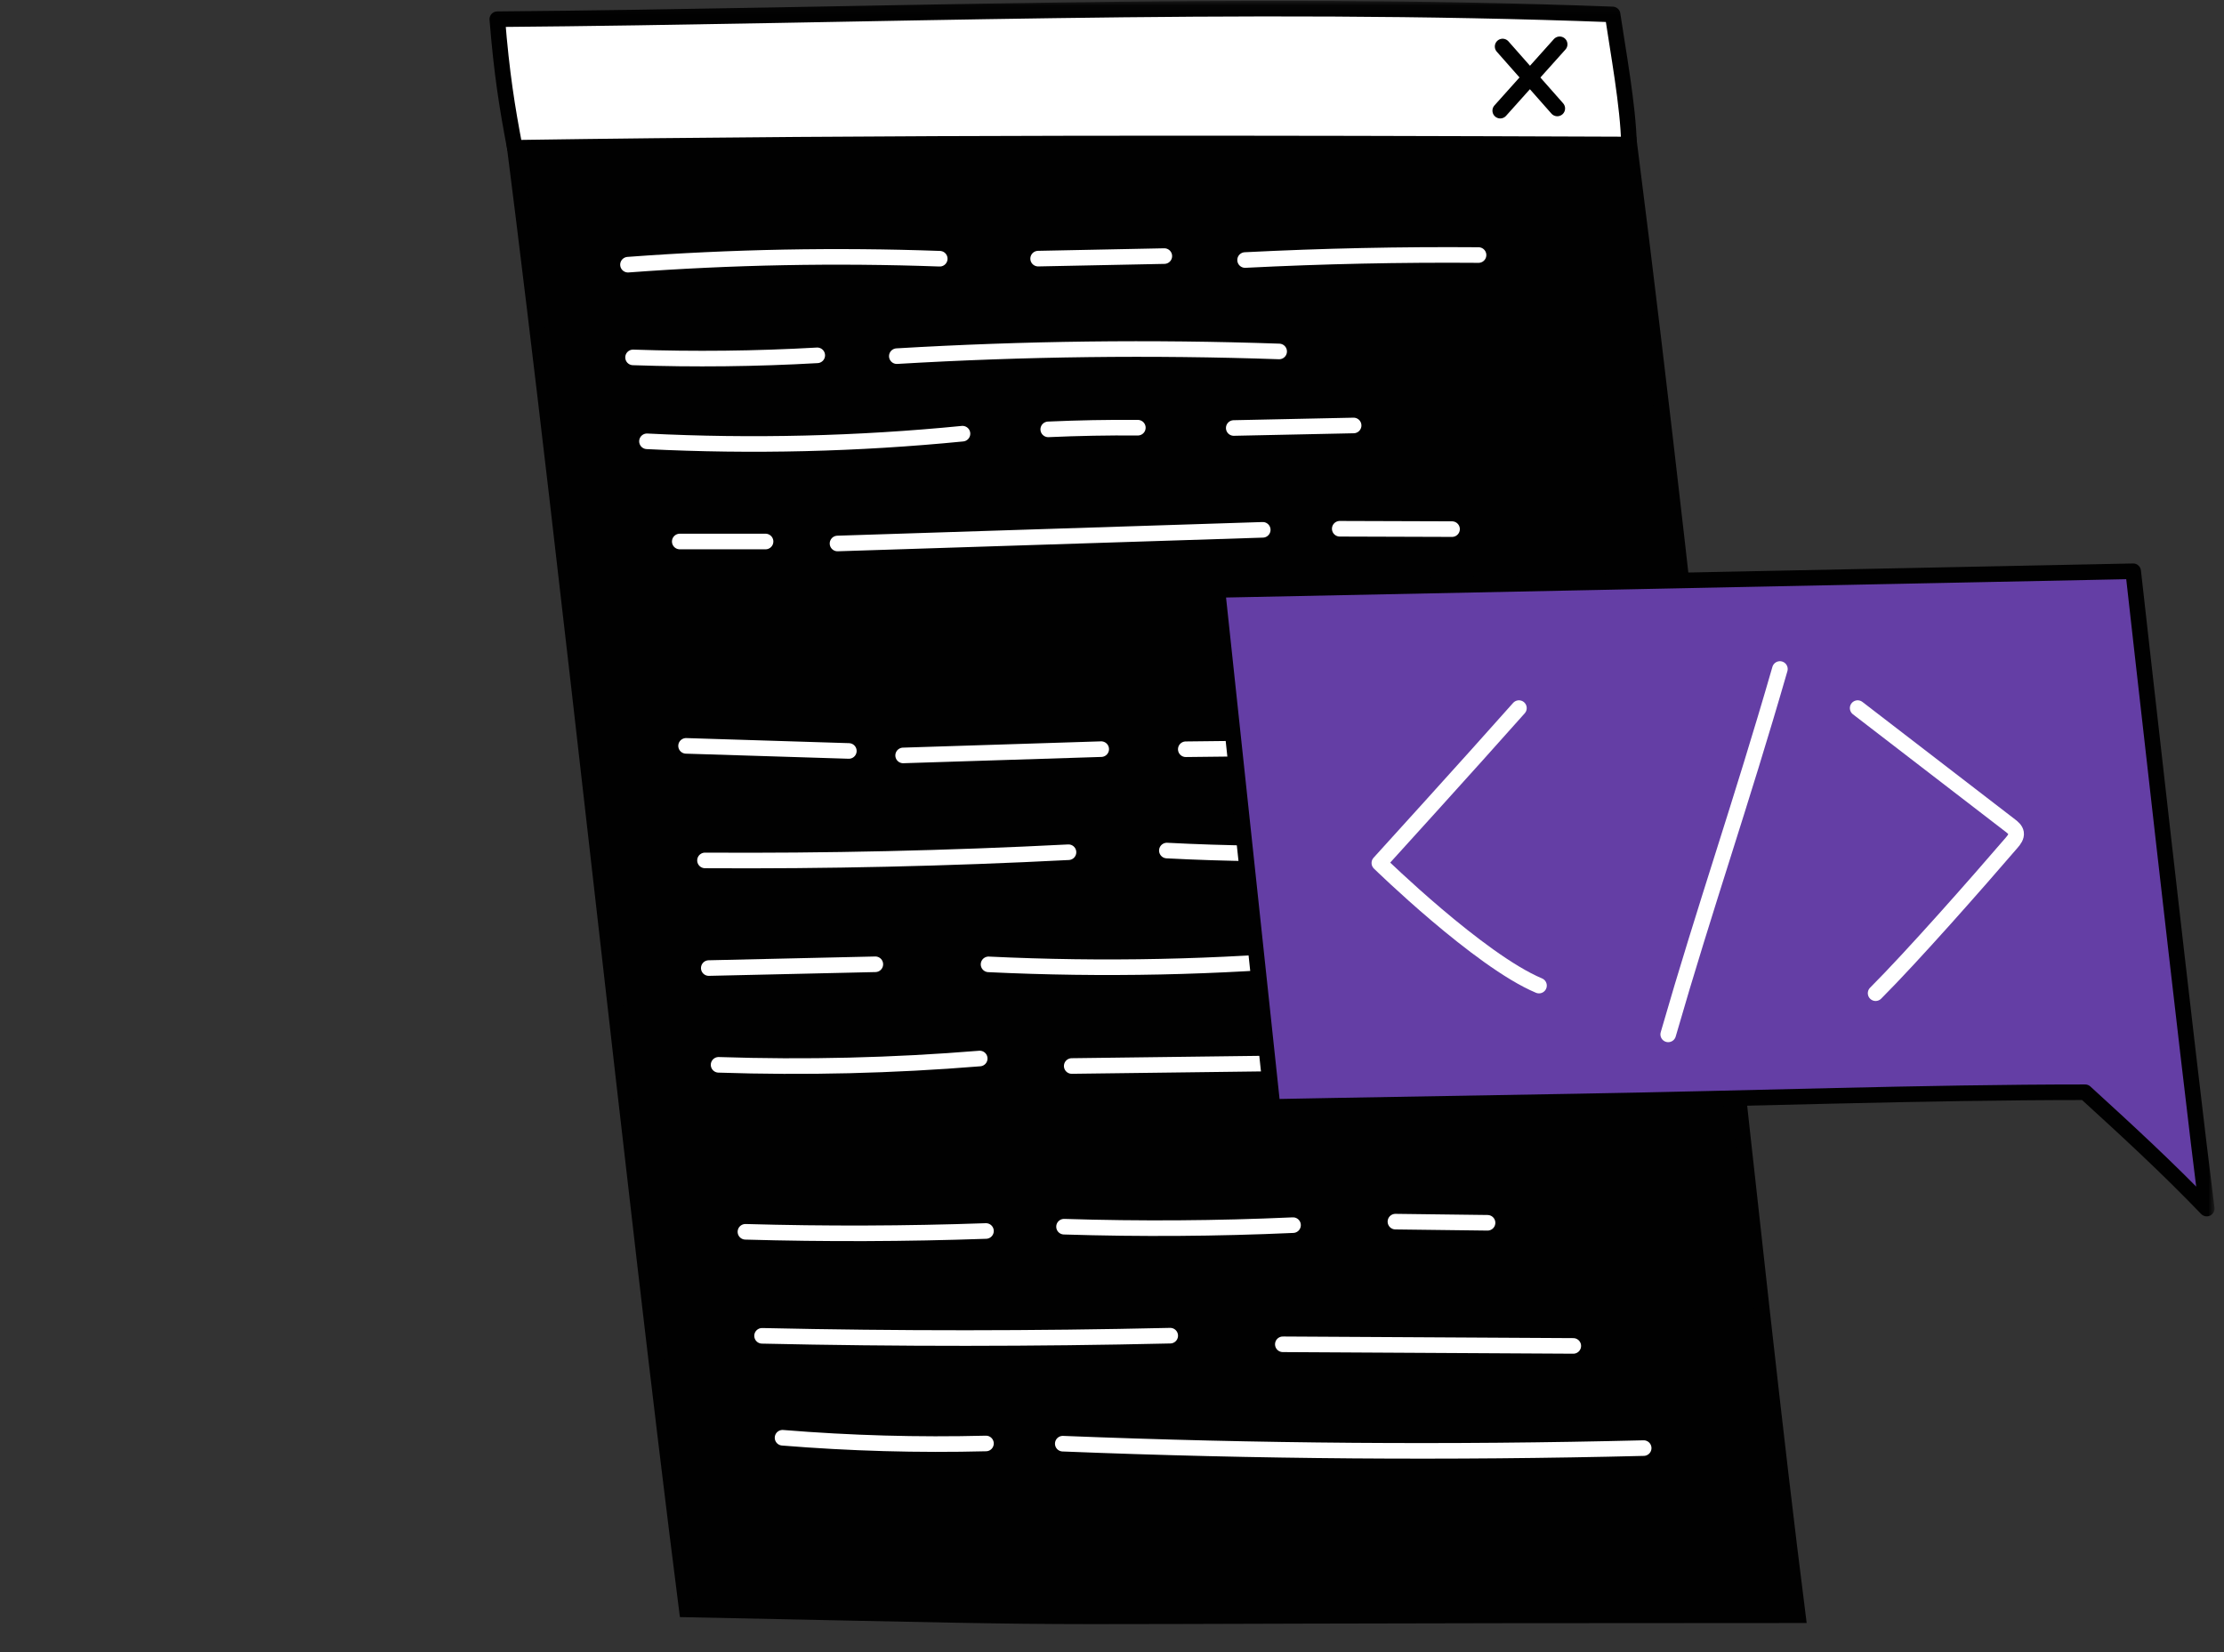 <svg width="214" height="159" viewBox="0 0 214 159" fill="none" xmlns="http://www.w3.org/2000/svg">
<rect x="0" y="0" width="214" height="159" fill="#333333" stroke="none"/>
<g clip-path="url(#clip0_59_427)">
<mask id="mask0_59_427" style="mask-type:luminance" maskUnits="userSpaceOnUse" x="0" y="0" width="214" height="158">
<path d="M213.089 0.081H0V157.122H213.089V0.081Z" fill="white"/>
</mask>
<g mask="url(#mask0_59_427)">
<path d="M172.992 155.42C168.751 122.159 162.943 62.193 156.788 13.925C97.129 13.8 110.737 12.684 49.398 13.097C54.774 55.257 60.987 114.896 66.084 154.863C116.253 155.891 83.976 155.42 172.992 155.42Z" fill="#010101" stroke="#010101" stroke-width="1.5" stroke-miterlimit="10"/>
<path d="M60.426 25.468C70.405 24.725 80.426 24.534 90.426 24.895" stroke="white" stroke-width="1.5" stroke-linecap="round" stroke-linejoin="round"/>
<path d="M99.892 24.886C103.94 24.804 107.987 24.723 112.035 24.641" stroke="white" stroke-width="1.5" stroke-linecap="round" stroke-linejoin="round"/>
<path d="M119.806 25.02C127.287 24.642 134.78 24.483 142.27 24.541" stroke="white" stroke-width="1.5" stroke-linecap="round" stroke-linejoin="round"/>
<path d="M60.914 34.39C66.821 34.593 72.738 34.527 78.639 34.191" stroke="white" stroke-width="1.5" stroke-linecap="round" stroke-linejoin="round"/>
<path d="M86.294 34.269C98.541 33.545 110.822 33.395 123.084 33.817" stroke="white" stroke-width="1.5" stroke-linecap="round" stroke-linejoin="round"/>
<path d="M62.253 42.464C72.373 42.971 82.53 42.725 92.614 41.73" stroke="white" stroke-width="1.5" stroke-linecap="round" stroke-linejoin="round"/>
<path d="M100.865 41.314C103.737 41.185 106.612 41.131 109.487 41.154" stroke="white" stroke-width="1.5" stroke-linecap="round" stroke-linejoin="round"/>
<path d="M118.714 41.183C122.559 41.102 126.404 41.021 130.25 40.94" stroke="white" stroke-width="1.5" stroke-linecap="round" stroke-linejoin="round"/>
<path d="M65.408 52.105H73.665" stroke="white" stroke-width="1.5" stroke-linecap="round" stroke-linejoin="round"/>
<path d="M80.588 52.296C94.227 51.858 107.866 51.42 121.506 50.981" stroke="white" stroke-width="1.5" stroke-linecap="round" stroke-linejoin="round"/>
<path d="M128.914 50.878C132.516 50.89 136.119 50.901 139.721 50.913" stroke="white" stroke-width="1.5" stroke-linecap="round" stroke-linejoin="round"/>
<path d="M66.015 71.769C71.236 71.933 76.458 72.096 81.679 72.258" stroke="white" stroke-width="1.5" stroke-linecap="round" stroke-linejoin="round"/>
<path d="M86.902 72.689C93.255 72.487 99.609 72.285 105.962 72.084" stroke="white" stroke-width="1.5" stroke-linecap="round" stroke-linejoin="round"/>
<path d="M114.099 72.094C125.617 72.029 137.133 71.451 148.6 70.362" stroke="white" stroke-width="1.5" stroke-linecap="round" stroke-linejoin="round"/>
<path d="M67.836 82.792C79.5 82.864 91.166 82.6 102.814 82.003" stroke="white" stroke-width="1.5" stroke-linecap="round" stroke-linejoin="round"/>
<path d="M112.279 81.842C118.062 82.143 123.856 82.212 129.644 82.049" stroke="white" stroke-width="1.5" stroke-linecap="round" stroke-linejoin="round"/>
<path d="M68.2 93.149C73.543 93.028 78.886 92.907 84.228 92.785" stroke="white" stroke-width="1.5" stroke-linecap="round" stroke-linejoin="round"/>
<path d="M95.121 92.793C106.119 93.322 117.153 93.091 128.119 92.102" stroke="white" stroke-width="1.5" stroke-linecap="round" stroke-linejoin="round"/>
<path d="M135.381 91.841L143.261 91.597" stroke="white" stroke-width="1.5" stroke-linecap="round" stroke-linejoin="round"/>
<path d="M69.144 102.46C77.522 102.739 85.917 102.536 94.272 101.853" stroke="white" stroke-width="1.5" stroke-linecap="round" stroke-linejoin="round"/>
<path d="M103.124 102.573C110.51 102.48 117.896 102.387 125.282 102.294" stroke="white" stroke-width="1.5" stroke-linecap="round" stroke-linejoin="round"/>
<path d="M71.727 118.527C79.441 118.746 87.162 118.72 94.874 118.449" stroke="white" stroke-width="1.5" stroke-linecap="round" stroke-linejoin="round"/>
<path d="M102.384 118.035C109.728 118.266 117.08 118.216 124.42 117.886" stroke="white" stroke-width="1.5" stroke-linecap="round" stroke-linejoin="round"/>
<path d="M134.272 117.549C137.227 117.586 140.182 117.623 143.137 117.66" stroke="white" stroke-width="1.5" stroke-linecap="round" stroke-linejoin="round"/>
<path d="M73.327 128.536C86.417 128.827 99.513 128.822 112.603 128.521" stroke="white" stroke-width="1.5" stroke-linecap="round" stroke-linejoin="round"/>
<path d="M123.437 129.351L151.387 129.507" stroke="white" stroke-width="1.5" stroke-linecap="round" stroke-linejoin="round"/>
<path d="M75.299 138.344C81.808 138.876 88.345 139.06 94.874 138.894" stroke="white" stroke-width="1.5" stroke-linecap="round" stroke-linejoin="round"/>
<path d="M102.263 138.914C120.884 139.661 139.529 139.803 158.16 139.339" stroke="white" stroke-width="1.5" stroke-linecap="round" stroke-linejoin="round"/>
<path d="M49.54 14.22C48.8 10.366 48.272 7.068 47.851 1.848C83.783 1.552 119.096 0.025 155.168 1.388C155.667 4.786 156.676 10.223 156.747 13.905C121.634 13.771 85.618 13.687 49.54 14.22Z" fill="white" stroke="#010101" stroke-width="1.5" stroke-linecap="round" stroke-linejoin="round"/>
<path d="M117.142 56.761L205.261 54.968C205.261 54.968 210.657 103.168 212.339 116.291C208.543 112.334 204.494 108.619 200.637 105.098C185.203 105.098 168.197 105.713 151.826 105.989C128.617 106.38 122.451 106.507 122.451 106.507L117.142 56.761Z" fill="#643EA5" stroke="#010101" stroke-width="1.5" stroke-linecap="round" stroke-linejoin="round"/>
<path d="M146.156 68.135C141.565 73.314 132.725 83.038 132.725 83.038C132.725 83.038 142.343 92.427 148.087 94.835" stroke="white" stroke-width="1.5" stroke-linecap="round" stroke-linejoin="round"/>
<path d="M171.268 64.373C167.479 77.516 164.132 87.003 160.52 99.53" stroke="white" stroke-width="1.5" stroke-linecap="round" stroke-linejoin="round"/>
<path d="M178.75 68.135C183.645 71.901 188.541 75.668 193.436 79.436C193.681 79.624 193.944 79.841 193.993 80.147C194.049 80.496 193.803 80.817 193.571 81.085C190.226 84.978 184.036 92.007 180.477 95.567" stroke="white" stroke-width="1.5" stroke-linecap="round" stroke-linejoin="round"/>
<path d="M150.076 4.263C148.17 6.391 146.263 8.519 144.357 10.647L150.076 4.263Z" fill="#7B5FF1"/>
<path d="M150.076 4.263C148.17 6.391 146.263 8.519 144.357 10.647" stroke="#010101" stroke-width="1.5" stroke-linecap="round" stroke-linejoin="round"/>
<path d="M144.586 4.477L149.847 10.436" stroke="#010101" stroke-width="1.5" stroke-linecap="round" stroke-linejoin="round"/>
</g>
</g>
<defs>
<clipPath id="clip0_59_427">
<rect width="214" height="158" fill="white" transform="translate(0 0.081)"/>
</clipPath>
</defs>
</svg>
